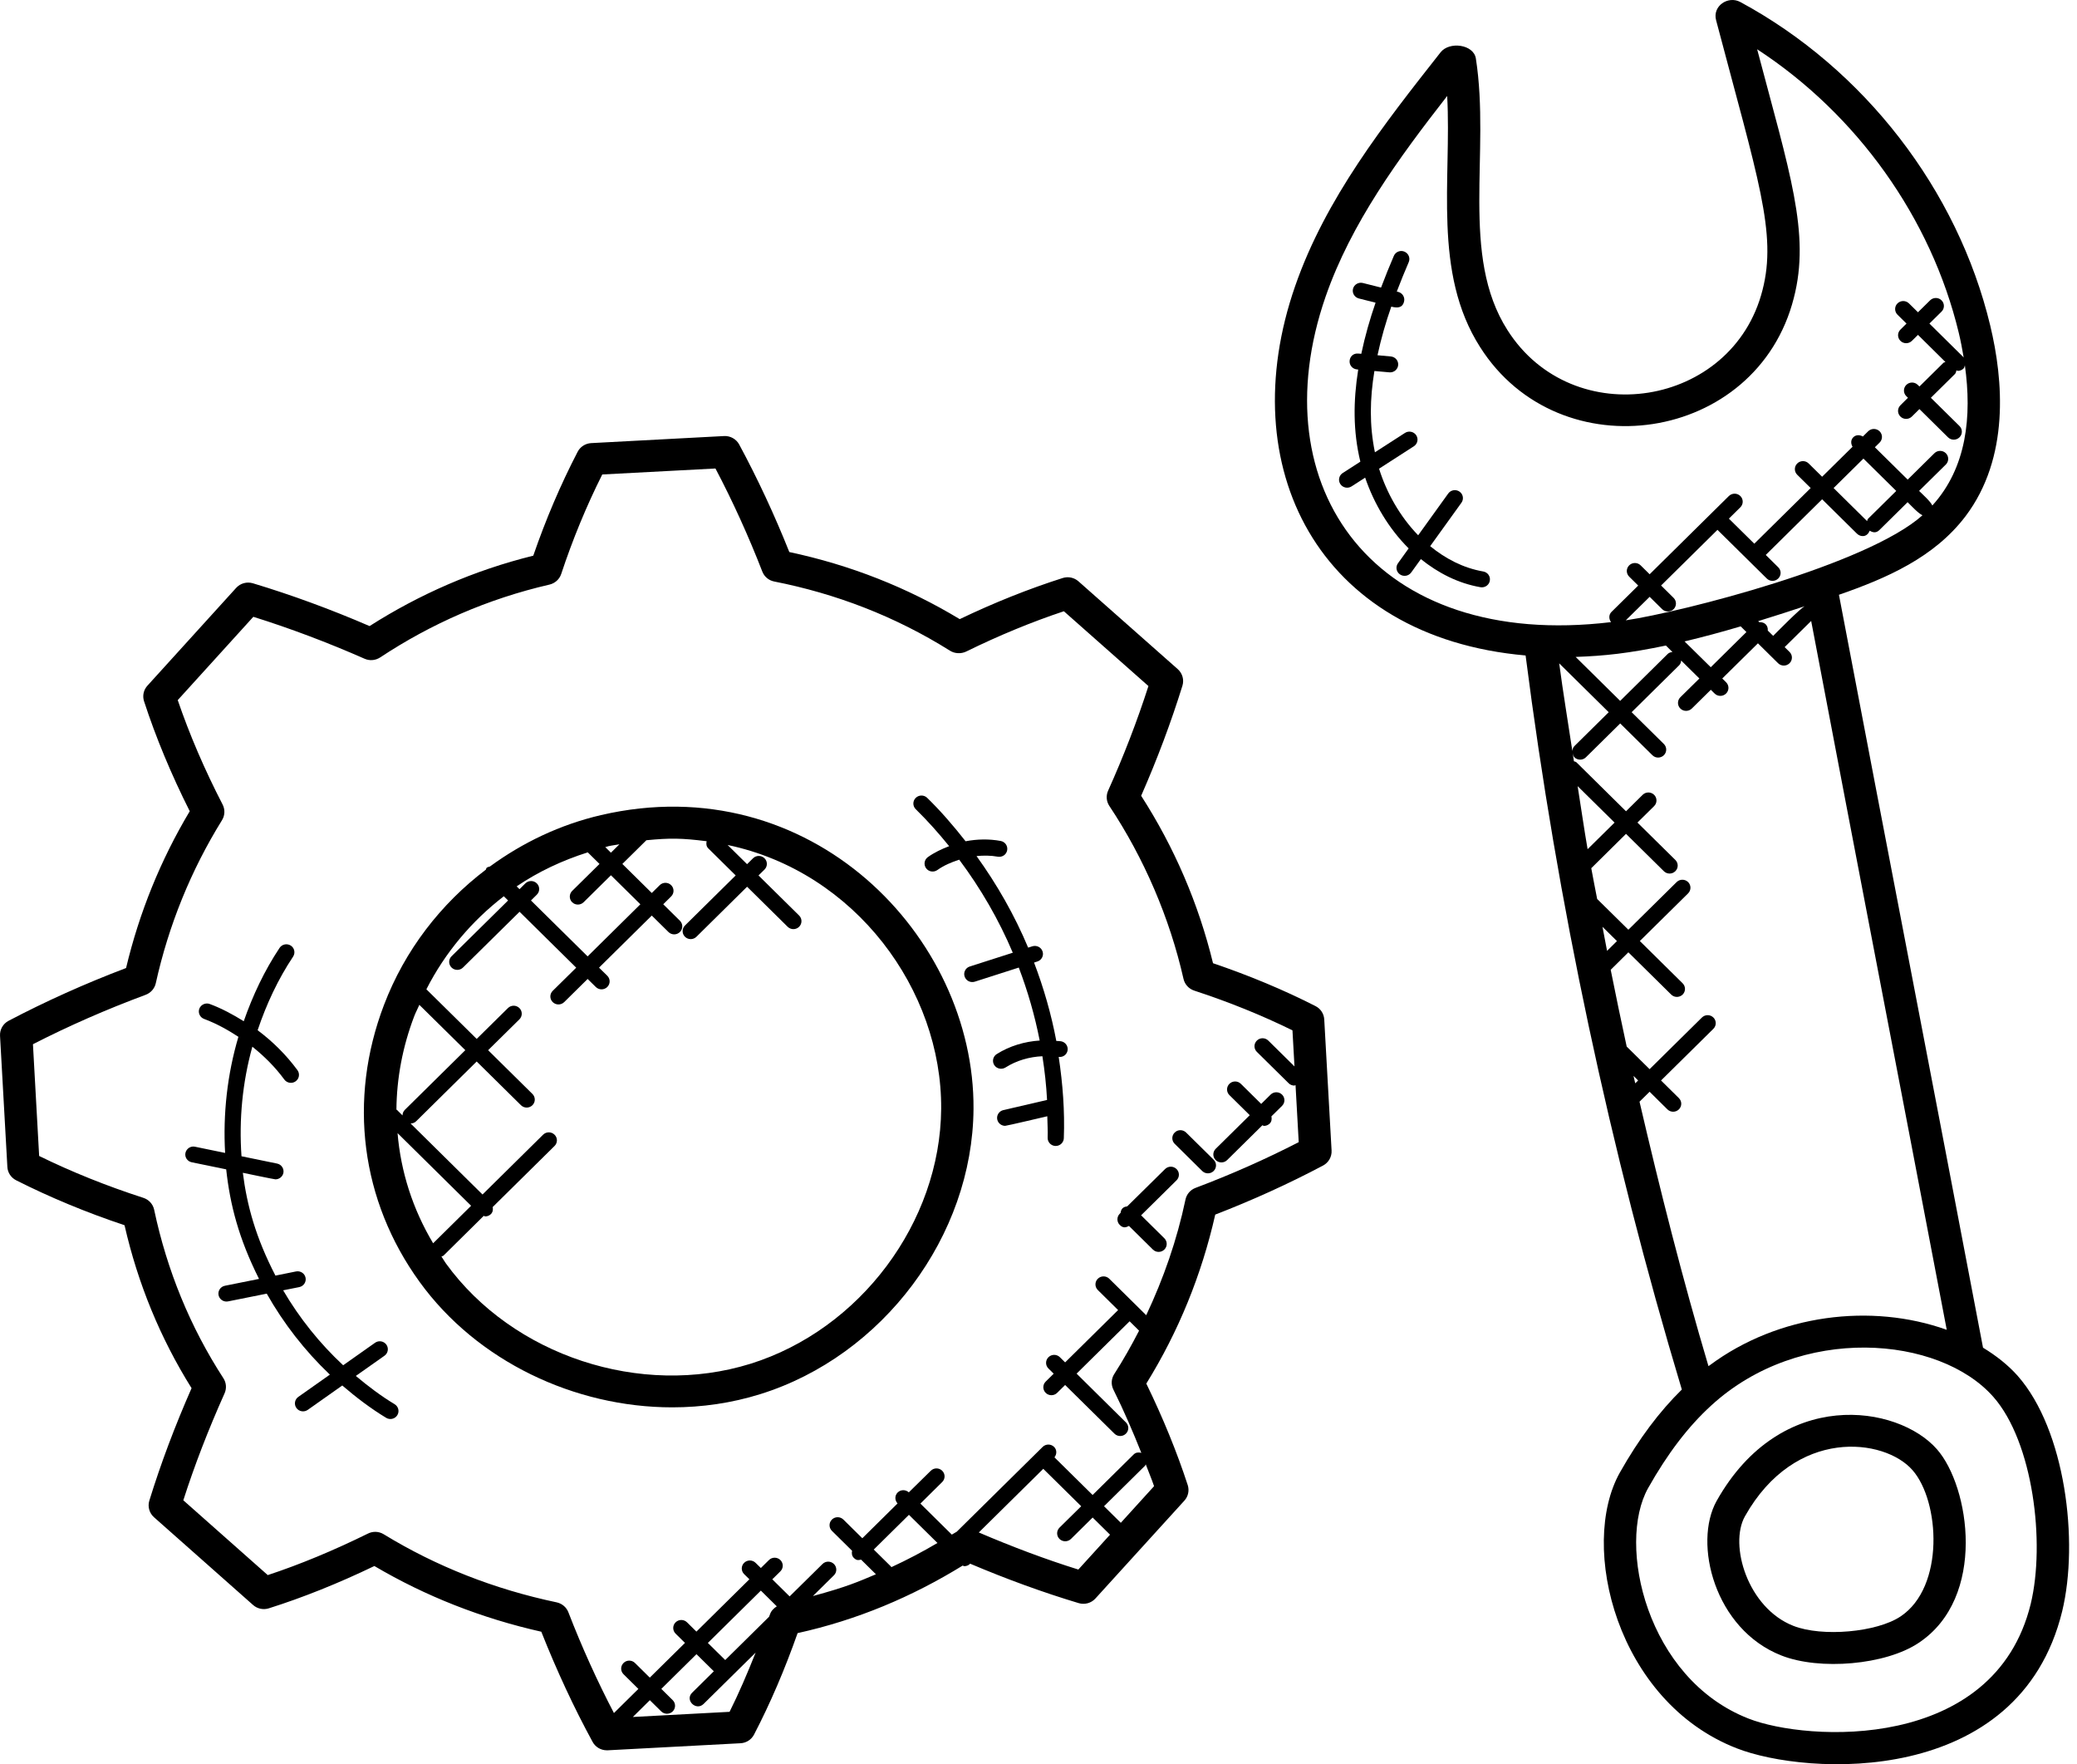 <svg width="73" height="62" viewBox="0 0 73 62" fill="none" xmlns="http://www.w3.org/2000/svg">
<path d="M0.567 41.478C1.752 42.077 3.031 42.608 4.377 43.058C4.845 45.108 5.636 47.032 6.733 48.784C6.138 50.137 5.652 51.432 5.248 52.738C5.184 52.946 5.248 53.173 5.412 53.319L8.895 56.404C9.045 56.538 9.258 56.581 9.447 56.521C10.642 56.144 11.888 55.645 13.158 55.034C14.956 56.095 16.928 56.871 19.025 57.343C19.567 58.71 20.172 60.011 20.828 61.215C20.928 61.398 21.12 61.51 21.328 61.51H21.358L26.027 61.262C26.229 61.252 26.41 61.135 26.502 60.958C27.069 59.869 27.583 58.671 28.033 57.392C30.126 56.931 32.054 56.116 33.836 55.018C33.855 55.022 33.87 55.04 33.891 55.04C33.964 55.04 34.036 55.013 34.092 54.959C34.094 54.956 34.093 54.953 34.095 54.951C35.38 55.496 36.663 55.963 37.912 56.338C38.123 56.401 38.353 56.339 38.501 56.175L41.627 52.737C41.762 52.589 41.806 52.38 41.745 52.19C41.365 51.028 40.876 49.829 40.289 48.623C41.418 46.8 42.233 44.804 42.712 42.684C44.017 42.18 45.292 41.601 46.502 40.96C46.696 40.856 46.812 40.652 46.801 40.434L46.543 35.824C46.531 35.625 46.416 35.448 46.236 35.357C45.12 34.788 43.909 34.283 42.634 33.85C42.125 31.76 41.277 29.784 40.108 27.966C40.671 26.685 41.159 25.385 41.559 24.097C41.623 23.889 41.559 23.661 41.394 23.515C40.234 22.487 39.07 21.457 37.903 20.428C37.753 20.296 37.544 20.252 37.351 20.313C36.159 20.692 34.943 21.178 33.731 21.758C31.888 20.645 29.892 19.858 27.742 19.4C27.218 18.087 26.626 16.817 25.98 15.62C25.877 15.428 25.664 15.311 25.448 15.324L20.778 15.572C20.576 15.583 20.395 15.699 20.302 15.877C19.705 17.028 19.181 18.255 18.743 19.528C16.66 20.043 14.741 20.886 12.989 22.002C11.626 21.413 10.247 20.907 8.889 20.498C8.675 20.435 8.448 20.497 8.3 20.66L5.18 24.098C5.045 24.247 5.001 24.455 5.063 24.645C5.476 25.912 6.016 27.211 6.669 28.508C5.647 30.218 4.895 32.07 4.431 34.019C2.989 34.566 1.602 35.19 0.301 35.874C0.105 35.977 -0.011 36.183 0.001 36.401C0.088 37.937 0.176 39.474 0.259 41.009C0.269 41.208 0.387 41.386 0.567 41.478ZM25.642 60.158L22.243 60.339L22.84 59.749L23.241 60.144C23.351 60.252 23.53 60.254 23.643 60.144C23.754 60.034 23.754 59.857 23.643 59.747L23.243 59.352L24.479 58.132L25.089 58.733L24.327 59.485C24.059 59.75 24.468 60.139 24.729 59.881L26.558 58.077C26.269 58.803 25.968 59.507 25.642 60.158ZM27.063 56.731C27.053 56.76 27.041 56.787 27.03 56.817L25.489 58.338L24.879 57.737L26.742 55.898L27.302 56.451C27.195 56.519 27.104 56.608 27.063 56.731ZM31.318 55.055L30.71 54.455L31.946 53.235L32.949 54.224C32.423 54.535 31.883 54.818 31.327 55.075C31.321 55.069 31.323 55.06 31.318 55.055ZM37.9 55.158C36.752 54.8 35.578 54.359 34.402 53.855L36.668 51.618L38.001 52.933L37.238 53.685C37.127 53.795 37.127 53.973 37.238 54.083C37.349 54.191 37.528 54.192 37.641 54.083L38.403 53.33L39.014 53.933L37.9 55.158ZM39.393 53.515L38.803 52.933L40.247 51.507C40.261 51.494 40.258 51.474 40.268 51.458C40.365 51.715 40.476 51.975 40.562 52.228L39.393 53.515ZM5.119 34.96C5.3 34.893 5.433 34.74 5.475 34.555C5.927 32.516 6.71 30.587 7.803 28.823C7.906 28.657 7.914 28.449 7.825 28.275C7.188 27.043 6.659 25.81 6.247 24.604L8.904 21.676C10.201 22.082 11.514 22.578 12.812 23.149C12.991 23.229 13.197 23.211 13.361 23.104C15.152 21.921 17.135 21.047 19.313 20.544C19.506 20.499 19.662 20.358 19.724 20.173C20.127 18.956 20.612 17.78 21.168 16.674L25.146 16.464C25.751 17.613 26.305 18.831 26.794 20.089C26.863 20.268 27.022 20.399 27.213 20.436C29.356 20.858 31.444 21.647 33.392 22.869C33.555 22.972 33.78 22.983 33.956 22.898C35.106 22.334 36.26 21.857 37.392 21.481C38.386 22.357 39.376 23.234 40.364 24.11C39.969 25.336 39.493 26.572 38.946 27.788C38.868 27.962 38.884 28.164 38.99 28.323C40.211 30.16 41.112 32.261 41.597 34.403C41.642 34.596 41.784 34.75 41.974 34.813C43.193 35.212 44.353 35.681 45.426 36.209L45.497 37.477L44.577 36.569C44.465 36.459 44.286 36.459 44.175 36.569C44.063 36.678 44.063 36.856 44.175 36.966L45.292 38.068C45.347 38.123 45.419 38.15 45.493 38.15C45.508 38.15 45.519 38.135 45.534 38.133L45.646 40.138C44.485 40.736 43.266 41.276 42.02 41.745C41.839 41.813 41.705 41.968 41.666 42.155C41.367 43.576 40.894 44.931 40.286 46.22L38.987 44.938C38.876 44.828 38.696 44.828 38.585 44.938C38.474 45.048 38.474 45.225 38.585 45.335L39.298 46.039L37.436 47.878L37.252 47.696C37.141 47.586 36.961 47.586 36.85 47.696C36.738 47.806 36.738 47.983 36.85 48.093L37.034 48.275L36.753 48.552C36.642 48.662 36.642 48.839 36.753 48.949C36.863 49.058 37.043 49.059 37.155 48.949L37.436 48.672L39.17 50.383C39.28 50.492 39.46 50.493 39.572 50.383C39.684 50.273 39.684 50.096 39.572 49.986L37.839 48.273L39.702 46.434L40.035 46.763C39.768 47.283 39.479 47.794 39.162 48.288C39.055 48.453 39.044 48.661 39.133 48.836C39.505 49.584 39.822 50.323 40.114 51.057C40.02 51.033 39.92 51.038 39.846 51.112L38.402 52.538L37.061 51.215C37.147 51.105 37.151 50.95 37.048 50.848C36.937 50.738 36.758 50.738 36.646 50.848L33.627 53.828C33.571 53.865 33.509 53.894 33.453 53.93L32.349 52.84L33.115 52.083C33.227 51.973 33.227 51.795 33.115 51.686C33.004 51.576 32.825 51.576 32.714 51.686L31.942 52.445C31.83 52.344 31.659 52.343 31.551 52.449C31.443 52.556 31.444 52.724 31.546 52.835L30.308 54.058L29.642 53.401C29.531 53.292 29.352 53.291 29.239 53.401C29.128 53.511 29.128 53.688 29.239 53.798L29.948 54.498C29.929 54.587 29.939 54.679 30.01 54.749C30.11 54.847 30.17 54.828 30.264 54.809L30.786 55.324C30.14 55.597 29.75 55.769 28.571 56.089L29.31 55.36C29.421 55.25 29.421 55.073 29.31 54.963C29.198 54.853 29.019 54.853 28.908 54.963L27.753 56.102L27.144 55.501L27.428 55.221C27.539 55.111 27.539 54.934 27.428 54.824C27.317 54.715 27.137 54.714 27.026 54.824L26.742 55.104L26.556 54.922C26.445 54.812 26.265 54.812 26.154 54.922C26.043 55.031 26.043 55.209 26.154 55.319L26.339 55.5L24.477 57.339L24.147 57.013C24.036 56.903 23.856 56.903 23.745 57.013C23.634 57.123 23.634 57.3 23.745 57.41L24.075 57.736L22.838 58.956L22.317 58.441C22.205 58.331 22.026 58.331 21.916 58.441C21.804 58.551 21.804 58.728 21.916 58.838L22.437 59.353L21.578 60.201C20.998 59.09 20.459 57.905 19.977 56.66C19.909 56.482 19.753 56.352 19.566 56.311C17.377 55.851 15.331 55.046 13.487 53.918C13.312 53.811 13.104 53.808 12.934 53.893C11.728 54.487 10.545 54.979 9.411 55.353L6.443 52.724C6.839 51.49 7.316 50.255 7.893 48.965C7.97 48.793 7.955 48.593 7.852 48.435C6.688 46.642 5.87 44.65 5.418 42.513C5.377 42.317 5.231 42.157 5.038 42.095C3.747 41.678 2.517 41.183 1.376 40.624C1.305 39.315 1.231 38.006 1.158 36.697C2.408 36.056 3.738 35.473 5.119 34.96Z" fill="black"/>
<path d="M23.628 49.458C24.671 49.458 25.715 49.308 26.72 48.994C31.033 47.649 34.184 43.434 34.216 38.97C34.259 32.91 28.489 26.934 21.121 28.645C19.688 28.979 18.372 29.608 17.218 30.452C17.179 30.466 17.134 30.468 17.103 30.499C17.086 30.516 17.088 30.542 17.076 30.562C15.489 31.766 14.229 33.392 13.495 35.319C12.226 38.65 12.682 42.196 14.746 45.047C16.761 47.833 20.194 49.458 23.628 49.458ZM14.558 35.714C14.611 35.576 14.681 35.448 14.739 35.313L16.354 36.906L14.23 39.002C14.174 39.057 14.148 39.128 14.147 39.199L13.948 39.002C13.944 38.998 13.937 39 13.933 38.997C13.942 37.904 14.146 36.796 14.558 35.714ZM16.558 42.374L15.223 43.692C14.504 42.488 14.086 41.176 13.973 39.821L16.558 42.374ZM21.771 29.671L21.472 29.966L21.274 29.77C21.309 29.761 21.342 29.748 21.379 29.739C21.509 29.709 21.64 29.695 21.771 29.671ZM20.109 31.707C20.22 31.816 20.399 31.817 20.512 31.707L21.473 30.759L22.507 31.779L20.653 33.61L18.662 31.645L18.867 31.442C18.979 31.332 18.979 31.154 18.867 31.044C18.756 30.935 18.576 30.935 18.465 31.044L18.259 31.248L18.159 31.149C18.921 30.632 19.765 30.237 20.658 29.954L21.071 30.361L20.109 31.31C19.999 31.42 19.999 31.598 20.109 31.707ZM17.708 31.497L17.858 31.645L15.871 33.605C15.759 33.715 15.759 33.892 15.871 34.002C15.981 34.111 16.161 34.112 16.273 34.002L18.261 32.042L20.252 34.007L19.427 34.82C19.315 34.93 19.315 35.107 19.427 35.217C19.537 35.326 19.716 35.327 19.829 35.217L20.654 34.403L20.941 34.686C21.052 34.795 21.231 34.796 21.343 34.686C21.455 34.577 21.455 34.399 21.343 34.289L21.054 34.006L22.908 32.175L23.495 32.754C23.605 32.863 23.784 32.864 23.897 32.754C24.008 32.644 24.008 32.467 23.897 32.357L23.311 31.778L23.589 31.503C23.7 31.393 23.7 31.216 23.589 31.107C23.478 30.997 23.298 30.997 23.187 31.107L22.908 31.382L21.874 30.361L22.716 29.53C22.716 29.53 22.716 29.529 22.717 29.528C23.558 29.447 23.957 29.453 24.836 29.563C24.815 29.653 24.824 29.747 24.896 29.816L25.857 30.765L24.075 32.524C23.964 32.634 23.964 32.811 24.075 32.921C24.186 33.03 24.365 33.031 24.477 32.921L26.258 31.162L27.684 32.57C27.794 32.678 27.974 32.681 28.086 32.57C28.197 32.46 28.197 32.283 28.086 32.173L26.659 30.765L26.87 30.558C26.981 30.448 26.981 30.271 26.87 30.162C26.758 30.052 26.579 30.052 26.467 30.162L26.257 30.369L25.574 29.695C30.075 30.641 33.108 34.805 33.079 38.963C33.051 42.954 30.232 46.722 26.378 47.926C22.522 49.126 18.021 47.644 15.67 44.397C15.613 44.319 15.57 44.235 15.515 44.155C15.539 44.143 15.569 44.145 15.588 44.125L17.003 42.727C17.021 42.731 17.034 42.748 17.053 42.748C17.127 42.748 17.198 42.721 17.254 42.666C17.323 42.597 17.333 42.506 17.316 42.419L19.49 40.273C19.602 40.163 19.602 39.986 19.49 39.876C19.379 39.766 19.199 39.766 19.088 39.876L16.959 41.978L14.431 39.482C14.504 39.482 14.575 39.456 14.63 39.401L16.754 37.304L18.311 38.841C18.421 38.95 18.6 38.951 18.713 38.841C18.824 38.731 18.824 38.554 18.713 38.444L17.156 36.907L18.255 35.823C18.366 35.713 18.366 35.535 18.255 35.426C18.143 35.316 17.964 35.316 17.853 35.426L16.754 36.51L14.986 34.766C15.646 33.471 16.582 32.364 17.708 31.497Z" fill="black"/>
<path d="M61.163 0.069C60.738 -0.159 60.182 0.209 60.315 0.709C61.783 6.277 62.463 8.193 61.946 10.196C60.901 14.317 55.278 15.215 52.983 11.601C51.308 8.98 52.389 5.369 51.872 2.055C51.794 1.557 50.94 1.447 50.633 1.837C48.646 4.361 46.59 6.971 45.519 10.058C43.316 16.394 46.298 22.389 53.62 23.035C54.737 31.748 56.582 40.422 59.111 48.832C58.322 49.607 57.606 50.558 56.934 51.748C55.48 54.333 56.825 59.799 61.038 61.439C63.484 62.4 70.961 62.837 72.479 56.625C73.074 54.163 72.587 50.249 70.919 48.355C70.576 47.967 70.157 47.641 69.697 47.361C67.954 38.187 66.381 30.09 64.633 20.902C66.308 20.321 67.98 19.592 69.078 18.147C69.079 18.146 69.079 18.146 69.079 18.146C70.639 16.083 70.413 13.359 69.949 11.435C68.804 6.669 65.519 2.419 61.163 0.069ZM58.551 22.686L58.781 22.913C58.722 22.921 58.662 22.935 58.616 22.98L56.944 24.631L55.379 23.086C56.407 23.049 57.231 22.961 58.551 22.686ZM58.822 21.011L58.382 20.576L60.364 18.62L62.097 20.331C62.207 20.44 62.387 20.441 62.499 20.331C62.611 20.221 62.611 20.044 62.499 19.935L62.061 19.502L64.042 17.546L65.267 18.755C65.394 18.88 65.623 18.886 65.713 18.65C65.828 18.719 65.941 18.739 66.056 18.626L67.047 17.648C67.169 17.768 67.423 18.045 67.569 18.108C65.635 19.843 59.142 21.501 57.141 21.8L57.98 20.974L58.42 21.408C58.475 21.463 58.547 21.489 58.621 21.489C58.694 21.489 58.766 21.463 58.822 21.408C58.932 21.298 58.932 21.12 58.822 21.011ZM65.494 16.116L66.647 17.253L65.656 18.231C65.633 18.254 65.636 18.285 65.622 18.313L64.445 17.151L65.494 16.116ZM62.132 22.16C62.147 21.981 62.021 21.852 61.836 21.867L61.796 21.828C62.41 21.639 63.003 21.446 63.434 21.303C63.287 21.365 62.442 22.226 62.321 22.346L62.132 22.16ZM61.179 22.012L61.381 22.212L60.128 23.448L59.207 22.541C59.852 22.389 60.537 22.203 61.179 22.012ZM57.413 37.81L57.575 37.971L57.473 38.071C57.454 37.985 57.432 37.898 57.413 37.81ZM56.322 32.57L56.831 33.072L56.483 33.416C56.428 33.133 56.375 32.851 56.322 32.57ZM55.449 27.627L56.747 28.908L55.799 29.843C55.672 29.105 55.567 28.366 55.449 27.627ZM54.801 23.312L56.541 25.029L55.336 26.219C55.288 26.267 55.27 26.329 55.263 26.391C55.109 25.365 54.937 24.34 54.801 23.312ZM71.374 56.363C70.098 61.588 63.503 61.2 61.457 60.396C57.864 58.996 56.816 54.266 57.928 52.292C58.611 51.08 59.333 50.134 60.136 49.4C63.272 46.519 68.165 46.938 70.061 49.091C71.456 50.675 71.891 54.216 71.374 56.363ZM68.422 46.733C65.774 45.786 62.51 46.182 60.091 47.98C60.077 47.99 60.061 47.998 60.047 48.009C59.137 44.946 58.349 41.839 57.624 38.716L57.978 38.367L58.605 38.987C58.715 39.096 58.895 39.097 59.007 38.987C59.119 38.877 59.119 38.7 59.007 38.59L58.38 37.971L60.22 36.155C60.331 36.045 60.331 35.867 60.22 35.758C60.108 35.648 59.929 35.648 59.817 35.758L57.978 37.573L57.173 36.779C56.977 35.881 56.792 34.981 56.611 34.081L57.232 33.467L58.737 34.952C58.847 35.061 59.026 35.062 59.139 34.952C59.25 34.842 59.25 34.665 59.139 34.555L57.635 33.07L59.331 31.396C59.442 31.286 59.442 31.108 59.331 30.998C59.22 30.889 59.04 30.889 58.929 30.998L57.232 32.673L56.135 31.592C56.067 31.231 55.992 30.872 55.928 30.511L57.149 29.304L58.48 30.617C58.59 30.726 58.77 30.727 58.882 30.617C58.994 30.507 58.994 30.33 58.882 30.22L57.551 28.907L58.137 28.329C58.248 28.219 58.248 28.042 58.137 27.932C58.025 27.822 57.846 27.822 57.734 27.932L57.149 28.51L55.406 26.789C55.382 26.766 55.348 26.767 55.319 26.753C55.304 26.659 55.29 26.566 55.276 26.472C55.288 26.522 55.297 26.575 55.337 26.614C55.392 26.669 55.464 26.696 55.538 26.696C55.611 26.696 55.683 26.669 55.739 26.614L56.945 25.424L58.077 26.541C58.187 26.65 58.366 26.651 58.479 26.541C58.59 26.431 58.59 26.254 58.479 26.145L57.347 25.028L59.02 23.377C59.065 23.332 59.08 23.273 59.088 23.213L59.728 23.844L59.059 24.503C58.948 24.613 58.948 24.79 59.059 24.9C59.172 25.011 59.352 25.008 59.462 24.9L60.13 24.241L60.264 24.373C60.374 24.482 60.554 24.483 60.666 24.373C60.778 24.263 60.778 24.086 60.666 23.976L60.532 23.844L61.786 22.608L62.122 22.94L62.495 23.308C62.607 23.419 62.787 23.416 62.897 23.308C63.008 23.198 63.008 23.02 62.897 22.911L62.725 22.741L63.657 21.822C65.322 30.594 66.673 37.549 68.422 46.733ZM69.019 12.572C69.014 12.567 69.016 12.56 69.012 12.555L67.813 11.371L68.239 10.951C68.35 10.841 68.35 10.664 68.239 10.554C68.129 10.445 67.949 10.444 67.837 10.554L67.411 10.974L67.094 10.662C66.982 10.552 66.803 10.552 66.691 10.662C66.58 10.771 66.58 10.949 66.691 11.059L67.008 11.371L66.795 11.582C66.683 11.692 66.683 11.869 66.795 11.979C66.907 12.09 67.087 12.087 67.197 11.979L67.411 11.768L68.376 12.722C68.353 12.734 68.325 12.732 68.305 12.751L67.462 13.583L67.404 13.526C67.292 13.416 67.113 13.416 67.001 13.526C66.89 13.636 66.89 13.813 67.001 13.922L67.059 13.979L66.794 14.242C66.682 14.352 66.682 14.529 66.794 14.639C66.904 14.748 67.083 14.749 67.196 14.639L67.462 14.376L68.467 15.369C68.578 15.478 68.757 15.479 68.87 15.369C68.981 15.259 68.981 15.082 68.87 14.972L67.864 13.979L68.707 13.147C68.745 13.11 68.751 13.061 68.763 13.014C68.78 13.017 68.792 13.033 68.811 13.033C68.883 13.033 68.956 13.006 69.012 12.951C69.044 12.919 69.046 12.877 69.059 12.838C69.309 14.623 69.128 16.434 67.915 17.765C67.853 17.622 67.572 17.372 67.45 17.252L68.39 16.325C68.501 16.215 68.501 16.037 68.39 15.927C68.279 15.818 68.099 15.818 67.989 15.927L67.049 16.855L65.896 15.718L66.062 15.554C66.173 15.444 66.173 15.267 66.062 15.157C65.95 15.047 65.771 15.047 65.659 15.157L65.474 15.34C65.365 15.277 65.23 15.274 65.137 15.367C65.044 15.459 65.047 15.592 65.111 15.7L64.042 16.754L63.57 16.288C63.458 16.177 63.279 16.177 63.167 16.288C63.056 16.397 63.056 16.575 63.167 16.684L63.64 17.151L61.658 19.107L60.765 18.226L61.167 17.829C61.279 17.719 61.279 17.541 61.167 17.431C61.056 17.322 60.877 17.322 60.765 17.431L57.98 20.181L57.663 19.868C57.551 19.758 57.372 19.758 57.261 19.868C57.149 19.978 57.149 20.155 57.261 20.265L57.578 20.578L56.639 21.504C56.539 21.603 56.542 21.753 56.623 21.863C48.324 22.86 44.258 17.147 46.592 10.421C47.487 7.847 49.154 5.565 50.864 3.373C51.023 6.31 50.346 9.576 52.021 12.198C54.817 16.604 61.752 15.574 63.047 10.471C63.635 8.197 62.895 6.042 61.758 1.731C65.264 4.018 67.873 7.658 68.844 11.694C68.911 11.969 68.967 12.267 69.019 12.572Z" fill="black"/>
<path d="M60.336 52.743C59.501 54.229 60.259 57.261 62.614 58.18C63.956 58.708 66.271 58.514 67.432 57.737C69.84 56.143 69.23 52.235 68.075 50.928C66.708 49.37 62.596 48.726 60.336 52.743ZM66.797 56.807C65.965 57.363 64.043 57.535 63.032 57.137C61.423 56.508 60.765 54.289 61.329 53.287C63.096 50.142 66.238 50.541 67.217 51.663C68.181 52.757 68.357 55.773 66.797 56.807Z" fill="black"/>
<path d="M42.254 41.152C42.366 41.263 42.546 41.26 42.656 41.152C42.767 41.042 42.767 40.865 42.656 40.755L41.688 39.8C41.576 39.691 41.397 39.689 41.287 39.8C41.175 39.91 41.175 40.087 41.287 40.197L42.254 41.152Z" fill="black"/>
<path d="M39.68 43.083L40.521 43.913C40.631 44.022 40.81 44.023 40.923 43.913C41.034 43.803 41.034 43.626 40.923 43.516L40.106 42.709L41.351 41.48C41.463 41.37 41.463 41.193 41.351 41.083C41.241 40.974 41.062 40.972 40.949 41.083L39.618 42.395C39.559 42.403 39.499 42.418 39.454 42.462C39.408 42.507 39.393 42.566 39.385 42.624L39.357 42.652C39.246 42.762 39.246 42.939 39.357 43.049C39.48 43.17 39.573 43.136 39.68 43.083Z" fill="black"/>
<path d="M43.13 40.768L44.37 39.544C44.389 39.549 44.405 39.567 44.425 39.567C44.497 39.567 44.57 39.538 44.626 39.485C44.696 39.415 44.705 39.322 44.686 39.232L45.06 38.863C45.171 38.753 45.171 38.576 45.06 38.467C44.949 38.358 44.769 38.358 44.658 38.467L44.327 38.794L43.612 38.088C43.501 37.978 43.321 37.978 43.21 38.088C43.099 38.198 43.099 38.375 43.21 38.485L43.925 39.191L42.728 40.372C42.617 40.482 42.617 40.659 42.728 40.769C42.839 40.877 43.019 40.878 43.13 40.768Z" fill="black"/>
<path d="M33.36 29.737C33.098 29.836 32.844 29.956 32.614 30.119C32.486 30.209 32.457 30.384 32.548 30.511C32.641 30.64 32.819 30.664 32.944 30.576C33.175 30.412 33.44 30.299 33.714 30.212C34.469 31.223 35.105 32.319 35.596 33.481L34.085 33.965C33.935 34.012 33.854 34.172 33.903 34.318C33.952 34.467 34.112 34.546 34.26 34.499L35.807 34.003C36.124 34.837 36.371 35.695 36.542 36.567C36.008 36.602 35.482 36.759 35.032 37.043C34.9 37.126 34.861 37.298 34.945 37.43C35.029 37.56 35.206 37.598 35.339 37.515C35.725 37.27 36.179 37.139 36.637 37.119C36.718 37.629 36.774 38.141 36.801 38.655L35.264 39.012C35.111 39.048 35.016 39.199 35.052 39.349C35.083 39.478 35.2 39.565 35.328 39.565C35.379 39.565 36.756 39.241 36.809 39.228C36.812 39.479 36.832 39.73 36.822 39.981C36.816 40.136 36.938 40.266 37.094 40.272H37.105C37.258 40.272 37.384 40.153 37.39 40.002C37.426 39.046 37.353 38.089 37.21 37.142C37.362 37.162 37.495 37.063 37.522 36.917C37.549 36.765 37.445 36.619 37.291 36.593C37.236 36.584 37.181 36.586 37.126 36.581C36.95 35.643 36.684 34.722 36.344 33.827L36.461 33.789C36.611 33.741 36.692 33.583 36.643 33.436C36.595 33.289 36.435 33.209 36.285 33.255L36.136 33.302C35.659 32.164 35.045 31.086 34.322 30.084C34.572 30.062 34.823 30.061 35.067 30.106C35.228 30.133 35.37 30.034 35.399 29.881C35.427 29.729 35.326 29.583 35.172 29.554C34.761 29.477 34.343 29.488 33.937 29.564C33.517 29.029 33.074 28.512 32.586 28.037C32.474 27.929 32.294 27.931 32.184 28.041C32.073 28.152 32.075 28.329 32.186 28.438C32.607 28.849 32.993 29.285 33.36 29.737Z" fill="black"/>
<path d="M6.738 40.845L7.95 41.094C8.084 42.33 8.39 43.524 9.104 44.944L7.904 45.185C7.75 45.216 7.651 45.364 7.682 45.516C7.71 45.649 7.829 45.74 7.961 45.74C7.98 45.74 7.998 45.739 8.018 45.734L9.375 45.462C9.968 46.511 10.718 47.476 11.594 48.308L10.485 49.09C10.357 49.18 10.327 49.355 10.419 49.482C10.511 49.608 10.688 49.636 10.816 49.547L12.03 48.69C12.517 49.108 13.027 49.496 13.573 49.827C13.707 49.907 13.883 49.866 13.964 49.734C14.046 49.602 14.004 49.43 13.871 49.348C13.389 49.058 12.939 48.717 12.506 48.354L13.513 47.644C13.64 47.553 13.67 47.38 13.579 47.253C13.487 47.127 13.31 47.098 13.182 47.188L12.061 47.979C11.235 47.21 10.521 46.318 9.952 45.345L10.518 45.232C10.672 45.2 10.771 45.052 10.739 44.901C10.709 44.748 10.556 44.652 10.404 44.682L9.681 44.828C8.989 43.493 8.68 42.362 8.535 41.215C8.582 41.225 9.636 41.445 9.681 41.445C9.813 41.445 9.931 41.354 9.96 41.222C9.99 41.071 9.893 40.922 9.739 40.891L8.488 40.634C8.396 39.346 8.522 38.035 8.869 36.784C9.292 37.121 9.677 37.506 9.993 37.938C10.088 38.066 10.267 38.09 10.39 38.001C10.518 37.91 10.546 37.735 10.455 37.609C10.065 37.078 9.589 36.604 9.055 36.205C9.362 35.292 9.77 34.416 10.301 33.619C10.387 33.49 10.351 33.315 10.22 33.23C10.087 33.146 9.913 33.182 9.826 33.311C9.296 34.108 8.884 34.98 8.567 35.889C8.186 35.652 7.792 35.439 7.372 35.283C7.23 35.229 7.062 35.302 7.006 35.447C6.952 35.592 7.026 35.753 7.173 35.808C7.598 35.966 7.998 36.187 8.379 36.436C7.988 37.757 7.834 39.146 7.912 40.517L6.854 40.299C6.703 40.265 6.551 40.365 6.518 40.517C6.486 40.665 6.584 40.814 6.738 40.845Z" fill="black"/>
<path d="M52.133 20.084C51.422 19.96 50.802 19.631 50.266 19.194L51.365 17.667C51.456 17.541 51.425 17.365 51.298 17.277C51.17 17.187 50.992 17.216 50.901 17.343L49.844 18.811C49.206 18.153 48.737 17.324 48.47 16.471L49.693 15.683C49.824 15.598 49.861 15.425 49.775 15.295C49.689 15.166 49.513 15.13 49.382 15.213L48.324 15.895C48.127 14.936 48.145 14.024 48.306 13.038L48.833 13.085C48.841 13.086 48.85 13.086 48.858 13.086C49.003 13.086 49.127 12.978 49.141 12.832C49.156 12.677 49.04 12.541 48.883 12.527L48.415 12.484C48.542 11.893 48.708 11.32 48.899 10.776C49.1 10.826 49.288 10.834 49.348 10.599C49.386 10.448 49.294 10.297 49.142 10.258L49.093 10.245C49.231 9.885 49.372 9.537 49.513 9.211C49.574 9.069 49.506 8.904 49.361 8.843C49.22 8.783 49.05 8.848 48.99 8.991C48.839 9.341 48.686 9.718 48.54 10.106L47.9 9.945C47.752 9.908 47.592 9.996 47.554 10.148C47.516 10.298 47.608 10.45 47.76 10.489L48.347 10.637C48.149 11.208 47.976 11.81 47.845 12.434L47.743 12.425C47.569 12.408 47.448 12.526 47.435 12.678C47.42 12.832 47.536 12.969 47.693 12.982L47.737 12.987C47.561 14.094 47.553 15.156 47.812 16.224L47.191 16.624C47.06 16.709 47.023 16.883 47.109 17.012C47.194 17.141 47.37 17.178 47.502 17.094L47.981 16.786C48.292 17.696 48.809 18.575 49.51 19.272L49.134 19.795C49.043 19.921 49.074 20.097 49.202 20.185C49.331 20.275 49.508 20.245 49.599 20.119L49.939 19.648C50.54 20.131 51.235 20.497 52.033 20.636C52.05 20.639 52.066 20.64 52.083 20.64C52.218 20.64 52.339 20.545 52.362 20.41C52.391 20.257 52.288 20.111 52.133 20.084Z" fill="black"/>
</svg>

